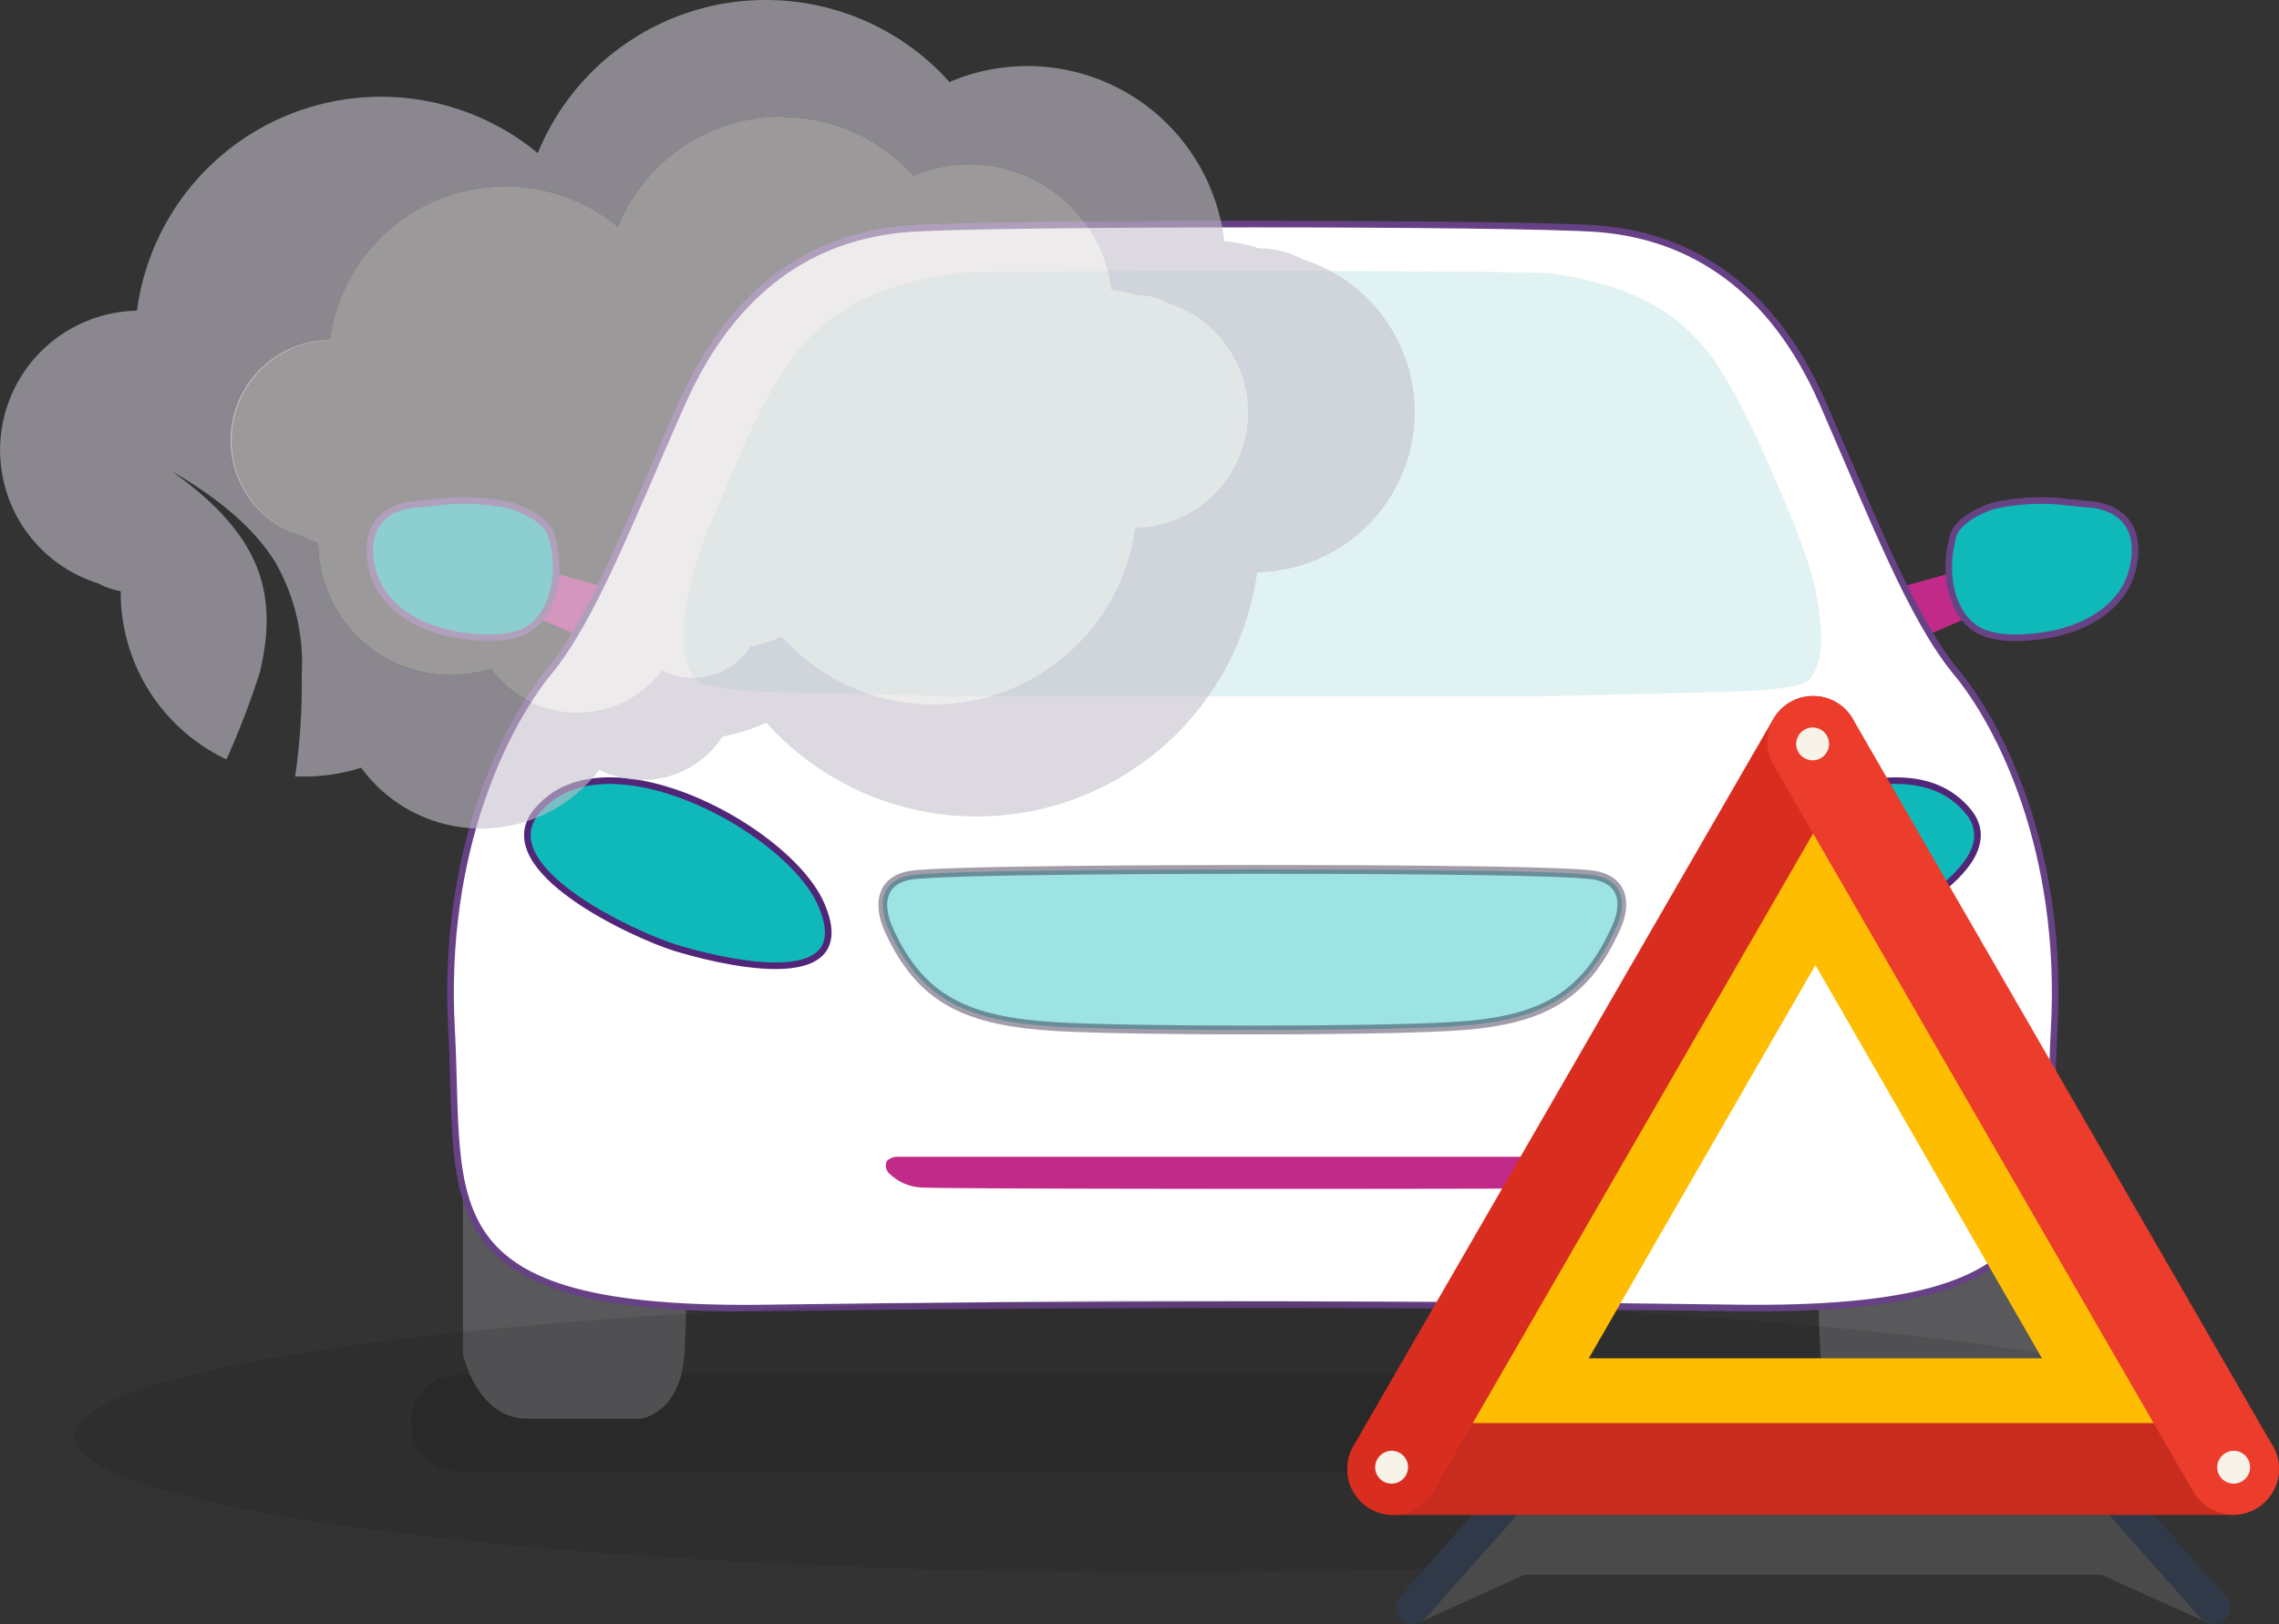 <svg xmlns="http://www.w3.org/2000/svg" xmlns:v="https://vecta.io/nano" viewBox="0 0 259.23 184.8"><rect x="0" y="0" width="259.23" height="184.8" fill="#333333" stroke="none"/><style>.A,.K,.F{isolation:isolate}</style><path class="A" d="M235.76,161.92a5.35,5.35,0,0,1-5.1,5.5H51.86a5.35,5.35,0,0,1-5.1-5.5h0a5.35,5.35,0,0,1,5.1-5.5h178.8a5.35,5.35,0,0,1,5.1,5.5Z" opacity=".1"></path><path d="M218.66 72.52l6.2-2.7-1.6-5-7.5 2.1 2.9 5.6z" fill="#c12a89"></path><path d="M233.76 57a25.39 25.39 0 0 0-6.8.5c-1.5.4-4.3 1.7-4.8 3.5-1.3 4.8.1 9 2.7 10.6 2.3 1.4 6.3 1 8.8.5 4.1-.9 8.1-3.3 9-7.7.8-3.8-.8-6.5-4.7-7-1.3-.08-2.8-.28-4.2-.4z" fill="#10b9b9" stroke-miterlimit="10" stroke="#674386" stroke-width=".75"></path><path d="M52.66 135.32v18.8s1.6 7.3 7.3 7.3h12.9s4.6-.5 5-7.5 0-7 0-7-19.7-14-25.2-11.6zm179.6 0v18.8s-1.6 7.3-7.3 7.3h-12.9s-4.6-.5-5-7.5 0-7 0-7 19.7-14 25.2-11.6z" fill="#59585a"></path><path d="M66.26 72.52l-6.2-2.7 1.6-5 7.5 2.1-2.9 5.6z" fill="#c12a89"></path><path d="M222.46,76.42c-5-6.1-9.3-17.2-15.1-30.5s-15.1-19.1-25.7-19.9c-9.6-.7-68.7-.7-78.3,0-10.7.8-19.9,6.6-25.8,19.9s-10.1,24.4-15.1,30.5-12.2,20.4-11.1,40.6-3.2,32.4,36.1,31.8c34.3-.5,75.8-.5,110.1,0,39.3.5,35-11.7,36.1-31.8S227.56,82.52,222.46,76.42Z" stroke-width=".75" fill="#fff" stroke="#674186" stroke-linejoin="round"></path><g fill="#10b9b9" stroke-miterlimit="10"><path class="F" d="M181.56 99.62c-3.1-.7-32.9-.7-38.7-.7-2.5 0-36.2 0-39.5.7s-3.5 3.5-2.2 6.3c3.7 8 9 10.3 19.1 10.9 9 .5 35.3.5 44.3 0 10.1-.5 15.4-2.9 19.1-10.9 1.4-2.8 1.2-5.6-2.1-6.3z" stroke="#1f1130" opacity=".41"></path><g stroke-width=".75"><path d="M69.36 88.82c9.3 0 21.5 7.9 24.1 14.2 4.5 10.6-12.5 6.1-16.7 4.8-4.5-1.4-20.9-8.9-15.8-15.4 2.1-2.6 5.04-3.6 8.4-3.6z" stroke="#512577"></path><path d="M51.16 57a25.39 25.39 0 0 1 6.8.5c1.5.4 4.3 1.7 4.8 3.5 1.3 4.8-.1 9-2.7 10.6-2.3 1.4-6.3 1-8.8.5-4.1-.9-8.1-3.3-9-7.7-.8-3.8.8-6.5 4.7-7 1.3-.08 2.8-.28 4.2-.4z" stroke="#674386"></path></g></g><path d="M202.66 56.22c-2.3-5.3-4.6-10.7-7.6-15.1-4.8-7-11.9-9-18.5-10-2.6-.4-65.6-.4-68.2 0-6.6 1.1-13.6 3-18.5 10-3.1 4.4-5.4 9.8-7.6 15.1-2.2 5-4.5 10.5-4.5 16.6 0 1.9.7 4.6 2.2 5 3.9 1 8.1.9 12.1 1l17.5.4h65.8l17.5-.4c4-.2 8.2 0 12.1-1 1.6-.4 2.2-3.1 2.2-5 0-6-2.4-11.6-4.5-16.6z" fill="#e1f2f3"></path><path d="M192.36 132.12c-.3-.4-.8-.4-1.3-.5h-88.9a1.66 1.66 0 0 0-1.3.5 1.27 1.27 0 0 0 .4 1.5 5.61 5.61 0 0 0 3.9 1.5c2.9.2 80 .2 82.9 0a5.61 5.61 0 0 0 3.9-1.5 1.27 1.27 0 0 0 .4-1.5z" fill="#c12a89"></path><path d="M215.56 88.82c-9.3 0-21.5 7.9-24.1 14.2-4.5 10.6 12.5 6.1 16.7 4.8 4.5-1.4 20.9-8.9 15.8-15.4-2.1-2.6-4.96-3.6-8.4-3.6z" fill="#10b9b9" stroke-miterlimit="10" stroke-width=".75" stroke="#512577"></path><path d="M70.28,25.79A20.14,20.14,0,0,1,103.92,20,16.21,16.21,0,0,1,126.4,33a11,11,0,0,1,2.82.58h.06a7.47,7.47,0,0,1,3.52.89,13.1,13.1,0,0,1-3.7,25.59A23.14,23.14,0,0,1,88.93,72.43a18.78,18.78,0,0,1-3.57,1.13,7.81,7.81,0,0,1-6.55,3.54,7.7,7.7,0,0,1-3.5-.84,12.11,12.11,0,0,1-9.68,4.81,12,12,0,0,1-6.15-1.69,12.11,12.11,0,0,1-3.64-3.28,15.36,15.36,0,0,1-4.57.71A15.1,15.1,0,0,1,36.19,61.62,6.84,6.84,0,0,1,34.3,61a11.41,11.41,0,0,1,3.22-22.28A20.15,20.15,0,0,1,70.28,25.79ZM87.11,0A28,28,0,0,0,61.17,17.42,28,28,0,0,0,15.58,35.35a15.87,15.87,0,0,0-4.48,31,9.44,9.44,0,0,0,2.63.92A21,21,0,0,0,24.06,85.5a18.4,18.4,0,0,0,1.7.9,90.85,90.85,0,0,0,3.82-10c.93-3.91,1.17-7.94-.32-11.77-1.72-4.44-5.5-8-9.7-11,4.67,2.7,9,6,11.69,10.23a23.1,23.1,0,0,1,3.07,12.92,72.54,72.54,0,0,1-.75,11.57q.57,0,1.14,0a21.08,21.08,0,0,0,6.37-1,16.89,16.89,0,0,0,27.1.23,10.87,10.87,0,0,0,14-3.76,26.14,26.14,0,0,0,5-1.57A32.2,32.2,0,0,0,143,65.11a18.23,18.23,0,0,0,5.15-35.62,10.38,10.38,0,0,0-4.9-1.23h-.08a14.55,14.55,0,0,0-3.91-.81A22.55,22.55,0,0,0,108,9.33,28,28,0,0,0,87.11,0Z" fill="#c4c0cb" opacity=".6"></path><path d="M88.92,13.28A20.14,20.14,0,0,0,70.28,25.79,20.15,20.15,0,0,0,37.52,38.68,11.41,11.41,0,0,0,34.3,61a6.84,6.84,0,0,0,1.89.66A15.1,15.1,0,0,0,51.27,76.81a15.36,15.36,0,0,0,4.57-.71,12.11,12.11,0,0,0,3.64,3.28,12,12,0,0,0,6.15,1.69,12.11,12.11,0,0,0,9.68-4.81,7.7,7.7,0,0,0,3.5.84,7.81,7.81,0,0,0,6.55-3.54,18.78,18.78,0,0,0,3.57-1.13A23.14,23.14,0,0,0,129.1,60.06a13.1,13.1,0,0,0,3.7-25.59,7.47,7.47,0,0,0-3.52-.89h-.06A11,11,0,0,0,126.4,33a16.21,16.21,0,0,0-22.48-13,20.1,20.1,0,0,0-15-6.7Z" opacity=".6" fill="#e1dee0"></path><g class="K" opacity=".1"><path d="M257.58,163.41c0,8.56-55.71,15.53-124.55,15.53S8.49,172,8.49,163.41,64.2,147.89,133,147.89s124.55,6.85,124.55,15.52" fill-rule="evenodd"></path></g><g fill-rule="evenodd"><path d="M169.43,172.37h73.62l8.33,12.39-12.32-5.58H173.41l-12.31,5.58,8.33-12.39Z" fill="#4a4a4a"></path><path d="M230.67 161.92l19.68 22.23a1.9 1.9 0 0 0 2.68.17h0a1.92 1.92 0 0 0 .16-2.69l-17.44-19.71zm-48.86 0l-19.68 22.23a1.91 1.91 0 0 1-2.69.17h0a1.91 1.91 0 0 1-.16-2.69l17.44-19.71z" fill="#303947"></path><path d="M206.5,82.81l48.7,84.54H157.8l48.7-84.54Zm0,27,25.77,44.74H180.72l25.78-44.74Z" fill="#febd01"></path><path d="M158.47,161.92H254a5.24,5.24,0,0,1,5.23,5.22h0a5.24,5.24,0,0,1-5.23,5.23H158.47a5.24,5.24,0,0,1-5.22-5.23h0a5.24,5.24,0,0,1,5.22-5.22Z" fill="#c72c1e"></path><path d="M153.94,164.54,201.71,81.8a5.24,5.24,0,0,1,7.14-1.91h0A5.25,5.25,0,0,1,210.76,87L163,169.76a5.24,5.24,0,0,1-7.14,1.91h0a5.23,5.23,0,0,1-1.91-7.13Z" fill="#d92e1f"></path><path d="M258.53,164.54,210.76,81.8a5.23,5.23,0,0,0-7.13-1.91h0A5.23,5.23,0,0,0,201.72,87l47.76,82.74a5.24,5.24,0,0,0,7.14,1.91h0a5.23,5.23,0,0,0,1.91-7.13Z" fill="#eb3c2c"></path><path d="M206.24 82.77a1.87 1.87 0 1 1-1.93 1.86 1.9 1.9 0 0 1 1.93-1.86zm47.89 82.3a1.87 1.87 0 1 1-1.93 1.87 1.9 1.9 0 0 1 1.93-1.87zm-95.79 0a1.87 1.87 0 1 1-1.92 1.87 1.9 1.9 0 0 1 1.92-1.87z" fill="#f7f3e8"></path></g></svg>